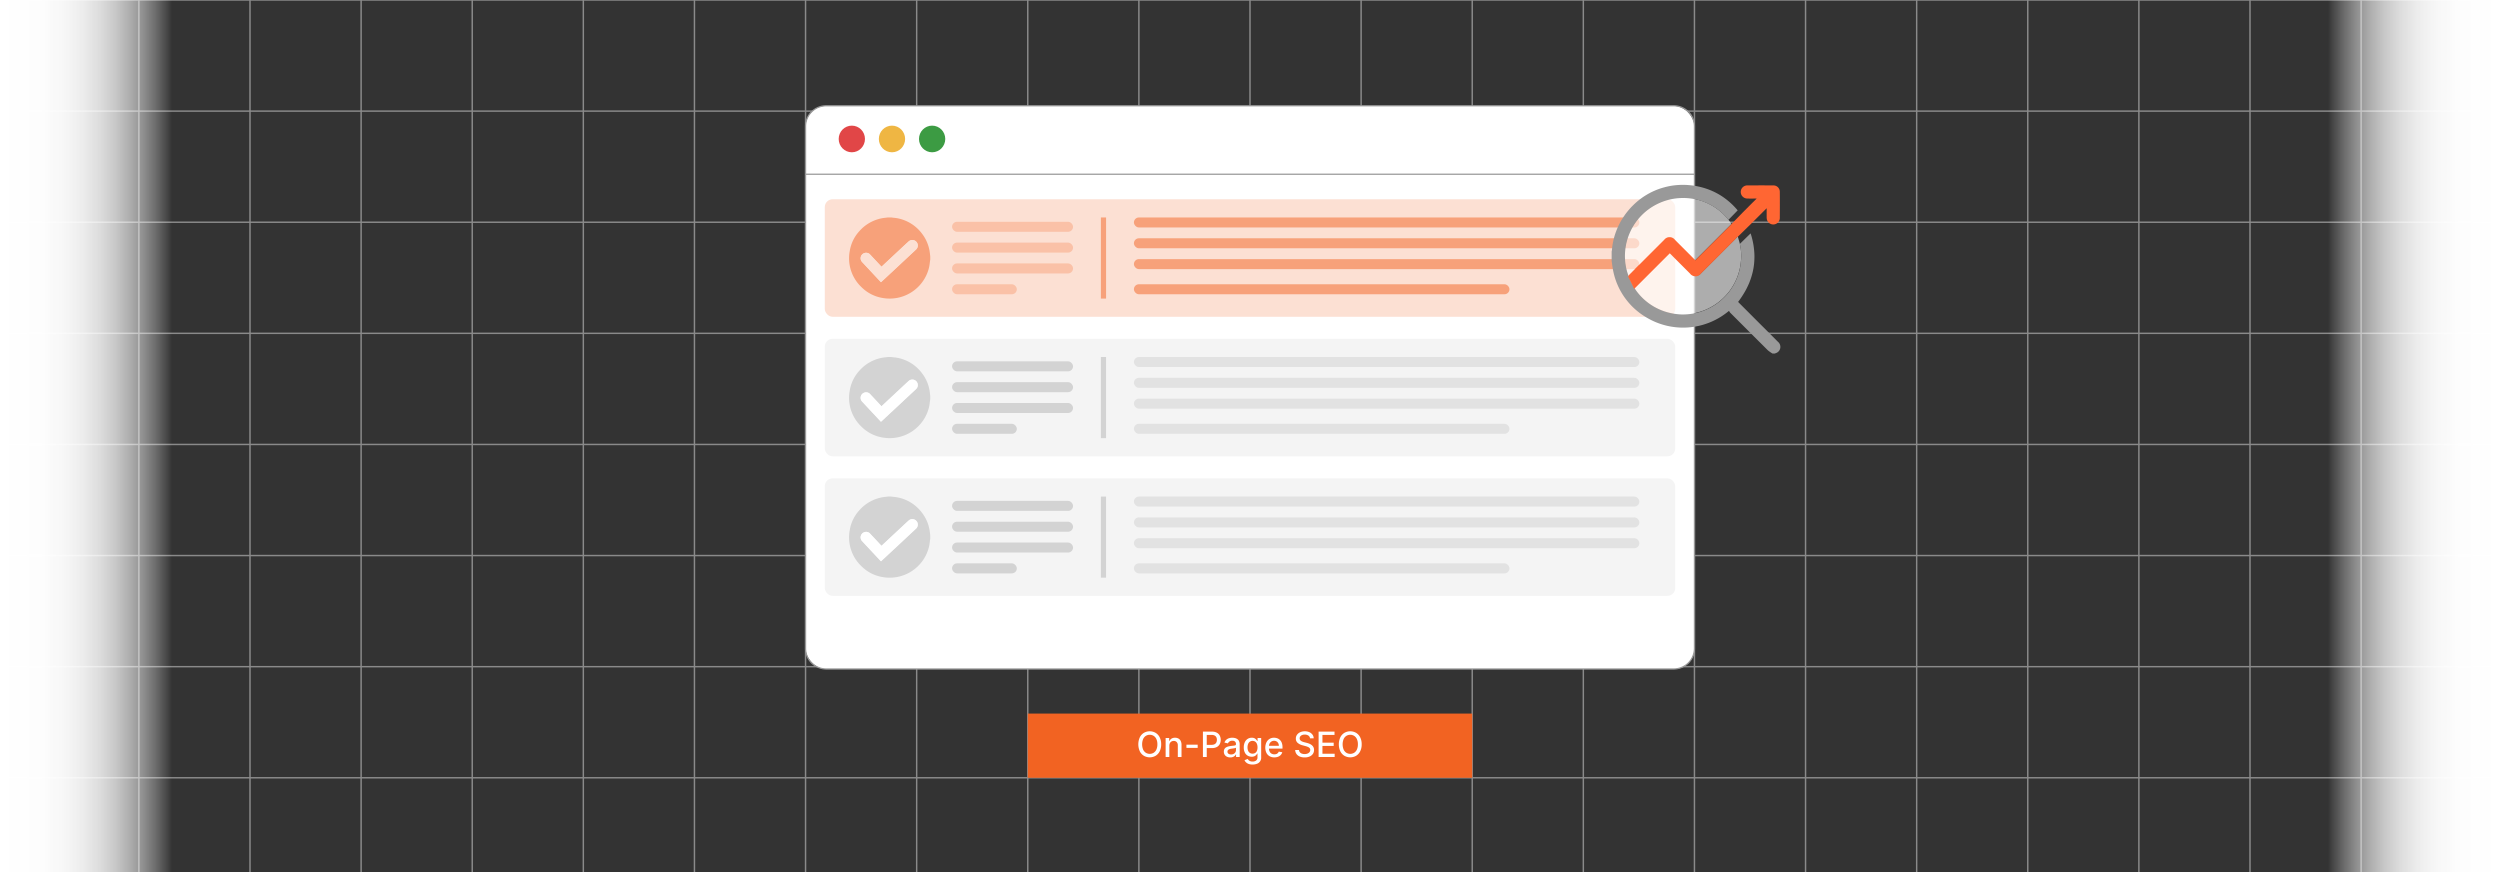 <svg id="Layer_1" data-name="Layer 1" xmlns="http://www.w3.org/2000/svg" xmlns:xlink="http://www.w3.org/1999/xlink" viewBox="0 0 860 300"><rect x="0" y="0" width="860" height="300" fill="#333333" stroke="none"/><defs><linearGradient id="linear-gradient" x1="3855.064" y1="3088" x2="3914.276" y2="3088" gradientTransform="translate(-3054.276 -2938)" gradientUnits="userSpaceOnUse"><stop offset="0" stop-color="#fff"/><stop offset="0.24" stop-color="#fff" stop-opacity="0.991"/><stop offset="0.377" stop-color="#fff" stop-opacity="0.958"/><stop offset="0.488" stop-color="#fff" stop-opacity="0.904"/><stop offset="0.585" stop-color="#fff" stop-opacity="0.826"/><stop offset="0.673" stop-color="#fff" stop-opacity="0.725"/><stop offset="0.754" stop-color="#fff" stop-opacity="0.601"/><stop offset="0.831" stop-color="#fff" stop-opacity="0.454"/><stop offset="0.903" stop-color="#fff" stop-opacity="0.283"/><stop offset="0.97" stop-color="#fff" stop-opacity="0.095"/><stop offset="1" stop-color="#fff" stop-opacity="0"/></linearGradient><linearGradient id="linear-gradient-2" x1="4755.165" y1="3044" x2="4814.377" y2="3044" gradientTransform="translate(-4755.165 -2894)" xlink:href="#linear-gradient"/></defs><g opacity="0.5"><line y1="0" x2="860" y2="0" fill="none" stroke="#e2e2e2" stroke-miterlimit="10" stroke-width="0.5"/><line y1="38.222" x2="860" y2="38.222" fill="none" stroke="#e2e2e2" stroke-miterlimit="10" stroke-width="0.5"/><line y1="76.445" x2="860" y2="76.445" fill="none" stroke="#e2e2e2" stroke-miterlimit="10" stroke-width="0.5"/><line y1="114.667" x2="860" y2="114.667" fill="none" stroke="#e2e2e2" stroke-miterlimit="10" stroke-width="0.5"/><line y1="152.889" x2="860" y2="152.889" fill="none" stroke="#e2e2e2" stroke-miterlimit="10" stroke-width="0.5"/><line y1="191.111" x2="860" y2="191.111" fill="none" stroke="#e2e2e2" stroke-miterlimit="10" stroke-width="0.5"/><line y1="229.334" x2="860" y2="229.334" fill="none" stroke="#e2e2e2" stroke-miterlimit="10" stroke-width="0.5"/><line y1="267.556" x2="860" y2="267.556" fill="none" stroke="#e2e2e2" stroke-miterlimit="10" stroke-width="0.5"/><line x1="9.556" y1="300" x2="9.556" y2="0" fill="none" stroke="#e2e2e2" stroke-miterlimit="10" stroke-width="0.5"/><line x1="47.778" y1="300" x2="47.778" y2="0" fill="none" stroke="#e2e2e2" stroke-miterlimit="10" stroke-width="0.5"/><line x1="86" y1="300" x2="86" y2="0" fill="none" stroke="#e2e2e2" stroke-miterlimit="10" stroke-width="0.5"/><line x1="124.222" y1="300" x2="124.222" y2="0" fill="none" stroke="#e2e2e2" stroke-miterlimit="10" stroke-width="0.5"/><line x1="162.445" y1="300" x2="162.445" y2="0" fill="none" stroke="#e2e2e2" stroke-miterlimit="10" stroke-width="0.5"/><line x1="200.667" y1="300" x2="200.667" y2="0" fill="none" stroke="#e2e2e2" stroke-miterlimit="10" stroke-width="0.5"/><line x1="238.889" y1="300" x2="238.889" y2="0" fill="none" stroke="#e2e2e2" stroke-miterlimit="10" stroke-width="0.5"/><line x1="277.111" y1="300" x2="277.111" y2="0" fill="none" stroke="#e2e2e2" stroke-miterlimit="10" stroke-width="0.5"/><line x1="315.333" y1="300" x2="315.333" y2="0" fill="none" stroke="#e2e2e2" stroke-miterlimit="10" stroke-width="0.5"/><line x1="353.556" y1="300" x2="353.556" y2="0" fill="none" stroke="#e2e2e2" stroke-miterlimit="10" stroke-width="0.5"/><line x1="391.778" y1="300" x2="391.778" y2="0" fill="none" stroke="#e2e2e2" stroke-miterlimit="10" stroke-width="0.5"/><line x1="430" y1="300" x2="430" y2="0" fill="none" stroke="#e2e2e2" stroke-miterlimit="10" stroke-width="0.5"/><line x1="468.222" y1="300" x2="468.222" y2="0" fill="none" stroke="#e2e2e2" stroke-miterlimit="10" stroke-width="0.5"/><line x1="506.445" y1="300" x2="506.445" y2="0" fill="none" stroke="#e2e2e2" stroke-miterlimit="10" stroke-width="0.5"/><line x1="544.667" y1="300" x2="544.667" y2="0" fill="none" stroke="#e2e2e2" stroke-miterlimit="10" stroke-width="0.5"/><line x1="582.889" y1="300" x2="582.889" y2="0" fill="none" stroke="#e2e2e2" stroke-miterlimit="10" stroke-width="0.5"/><line x1="621.111" y1="300" x2="621.111" y2="0" fill="none" stroke="#e2e2e2" stroke-miterlimit="10" stroke-width="0.5"/><line x1="659.333" y1="300" x2="659.333" y2="0" fill="none" stroke="#e2e2e2" stroke-miterlimit="10" stroke-width="0.5"/><line x1="697.556" y1="300" x2="697.556" y2="0" fill="none" stroke="#e2e2e2" stroke-miterlimit="10" stroke-width="0.5"/><line x1="735.778" y1="300" x2="735.778" y2="0" fill="none" stroke="#e2e2e2" stroke-miterlimit="10" stroke-width="0.5"/><line x1="774" y1="300" x2="774" y2="0" fill="none" stroke="#e2e2e2" stroke-miterlimit="10" stroke-width="0.5"/><line x1="812.222" y1="300" x2="812.222" y2="0" fill="none" stroke="#e2e2e2" stroke-miterlimit="10" stroke-width="0.5"/><line x1="850.444" y1="300" x2="850.444" y2="0" fill="none" stroke="#e2e2e2" stroke-miterlimit="10" stroke-width="0.5"/></g><rect x="800.788" width="59.212" height="300" transform="translate(1660.788 300) rotate(180)" fill="url(#linear-gradient)"/><rect width="59.212" height="300" fill="url(#linear-gradient-2)"/><rect x="353.556" y="245.472" width="152.889" height="22.084" fill="#f26322"/><path d="M399.444,256.045a5.234,5.234,0,0,1-.511,2.401,3.741,3.741,0,0,1-1.4,1.542,4.054,4.054,0,0,1-4.04,0,3.737,3.737,0,0,1-1.4-1.544,5.89,5.89,0,0,1,0-4.801,3.74,3.74,0,0,1,1.4-1.542,4.053,4.053,0,0,1,4.04,0,3.74,3.74,0,0,1,1.4,1.542A5.237,5.237,0,0,1,399.444,256.045Zm-1.304,0a4.207,4.207,0,0,0-.343-1.796,2.552,2.552,0,0,0-.938-1.108,2.587,2.587,0,0,0-2.691,0,2.561,2.561,0,0,0-.936,1.108,4.877,4.877,0,0,0,0,3.592,2.561,2.561,0,0,0,.936,1.108,2.589,2.589,0,0,0,2.691,0,2.552,2.552,0,0,0,.938-1.108A4.207,4.207,0,0,0,398.14,256.045Z" fill="#fff"/><path d="M402.252,256.523v3.886H400.978v-6.545h1.223v1.065h.081a1.864,1.864,0,0,1,.71-.835,2.195,2.195,0,0,1,1.221-.316,2.375,2.375,0,0,1,1.172.279,1.893,1.893,0,0,1,.78.829,3.005,3.005,0,0,1,.277,1.359v4.164H405.167v-4.01a1.584,1.584,0,0,0-.371-1.115,1.317,1.317,0,0,0-1.019-.402,1.587,1.587,0,0,0-.786.191,1.367,1.367,0,0,0-.541.561A1.857,1.857,0,0,0,402.252,256.523Z" fill="#fff"/><path d="M412.002,256.169v1.104h-3.869v-1.104Z" fill="#fff"/><path d="M413.805,260.409v-8.727h3.111a3.454,3.454,0,0,1,1.688.371,2.41,2.41,0,0,1,1.001,1.012,3.296,3.296,0,0,1-.002,2.889,2.438,2.438,0,0,1-1.006,1.014,3.437,3.437,0,0,1-1.685.372H414.772v-1.116h2.019a2.135,2.135,0,0,0,1.044-.224,1.382,1.382,0,0,0,.588-.612,2,2,0,0,0,.188-.882,1.975,1.975,0,0,0-.188-.878,1.347,1.347,0,0,0-.59-.601,2.233,2.233,0,0,0-1.059-.217h-1.654v7.598Z" fill="#fff"/><path d="M423.218,260.554a2.653,2.653,0,0,1-1.125-.232,1.866,1.866,0,0,1-.794-.675,1.931,1.931,0,0,1-.292-1.087,1.759,1.759,0,0,1,.213-.912,1.573,1.573,0,0,1,.575-.567,3.02,3.02,0,0,1,.81-.316,8.002,8.002,0,0,1,.912-.162q.588-.068.955-.113a1.381,1.381,0,0,0,.533-.147.36.36,0,0,0,.166-.333v-.03a1.155,1.155,0,0,0-.313-.865,1.279,1.279,0,0,0-.931-.307,1.622,1.622,0,0,0-1.012.284,1.538,1.538,0,0,0-.509.628l-1.197-.273a2.307,2.307,0,0,1,.625-.965,2.543,2.543,0,0,1,.948-.537,3.751,3.751,0,0,1,1.129-.169,4.109,4.109,0,0,1,.833.092,2.485,2.485,0,0,1,.827.335,1.85,1.85,0,0,1,.633.692,2.407,2.407,0,0,1,.247,1.165v4.347h-1.245v-.895h-.051a1.796,1.796,0,0,1-.371.486,1.964,1.964,0,0,1-.635.397A2.467,2.467,0,0,1,423.218,260.554Zm.277-1.023a1.844,1.844,0,0,0,.905-.208,1.472,1.472,0,0,0,.575-.548,1.412,1.412,0,0,0,.198-.727v-.844a.649.649,0,0,1-.262.126,3.619,3.619,0,0,1-.441.098c-.165.027-.325.051-.481.073s-.287.039-.392.053a3.096,3.096,0,0,0-.675.158,1.154,1.154,0,0,0-.486.317.799.799,0,0,0-.181.547.81.81,0,0,0,.35.714A1.534,1.534,0,0,0,423.495,259.531Z" fill="#fff"/><path d="M430.889,263a3.909,3.909,0,0,1-1.34-.205,2.6,2.6,0,0,1-.914-.541,2.268,2.268,0,0,1-.528-.737l1.095-.452a2.63,2.63,0,0,0,.309.399,1.579,1.579,0,0,0,.528.36,2.132,2.132,0,0,0,.863.149,1.951,1.951,0,0,0,1.197-.351,1.302,1.302,0,0,0,.474-1.119v-1.287h-.081a3.027,3.027,0,0,1-.33.465,1.826,1.826,0,0,1-.591.443,2.187,2.187,0,0,1-.976.188,2.701,2.701,0,0,1-1.395-.364,2.532,2.532,0,0,1-.98-1.078,3.871,3.871,0,0,1-.36-1.758,4.123,4.123,0,0,1,.356-1.79,2.7,2.7,0,0,1,.978-1.145,2.557,2.557,0,0,1,1.411-.399,2.072,2.072,0,0,1,.985.203,1.843,1.843,0,0,1,.586.471,3.776,3.776,0,0,1,.325.473h.094v-1.061h1.249v6.69a2.174,2.174,0,0,1-1.451,2.186A4.105,4.105,0,0,1,430.889,263Zm-.013-3.746a1.622,1.622,0,0,0,.931-.258,1.59,1.59,0,0,0,.58-.742,3.062,3.062,0,0,0,.198-1.161,3.184,3.184,0,0,0-.196-1.163,1.744,1.744,0,0,0-.575-.787,1.696,1.696,0,0,0-1.897.013,1.796,1.796,0,0,0-.578.803,3.149,3.149,0,0,0-.194,1.133,2.998,2.998,0,0,0,.196,1.129,1.66,1.66,0,0,0,.582.758A1.604,1.604,0,0,0,430.875,259.254Z" fill="#fff"/><path d="M438.372,260.541a3.189,3.189,0,0,1-1.664-.415,2.77,2.77,0,0,1-1.074-1.172,4.362,4.362,0,0,1,0-3.548,2.821,2.821,0,0,1,2.648-1.628,3.212,3.212,0,0,1,1.074.184,2.606,2.606,0,0,1,.933.575,2.708,2.708,0,0,1,.652,1.016,4.255,4.255,0,0,1,.238,1.515v.452h-5.203v-.955h3.955a1.889,1.889,0,0,0-.205-.892,1.546,1.546,0,0,0-.573-.616,1.613,1.613,0,0,0-.862-.226,1.662,1.662,0,0,0-.935.262,1.773,1.773,0,0,0-.614.682,1.975,1.975,0,0,0-.215.91v.746a2.449,2.449,0,0,0,.232,1.116,1.633,1.633,0,0,0,.649.701,1.92,1.92,0,0,0,.977.241,1.984,1.984,0,0,0,.66-.104,1.395,1.395,0,0,0,.516-.313,1.366,1.366,0,0,0,.332-.516l1.206.217a2.175,2.175,0,0,1-.517.931,2.499,2.499,0,0,1-.934.618A3.471,3.471,0,0,1,438.372,260.541Z" fill="#fff"/><path d="M450.64,253.975a1.249,1.249,0,0,0-.562-.94,2.173,2.173,0,0,0-1.244-.335,2.338,2.338,0,0,0-.929.169,1.435,1.435,0,0,0-.607.46,1.087,1.087,0,0,0-.215.663.964.964,0,0,0,.146.537,1.257,1.257,0,0,0,.388.378,2.733,2.733,0,0,0,.518.251q.277.1.533.164l.853.221a6.506,6.506,0,0,1,.857.277,3.444,3.444,0,0,1,.814.46,2.237,2.237,0,0,1,.607.708,2.07,2.07,0,0,1,.232,1.01,2.324,2.324,0,0,1-.382,1.317,2.57,2.57,0,0,1-1.104.908,4.152,4.152,0,0,1-1.745.333,4.243,4.243,0,0,1-1.696-.311,2.61,2.61,0,0,1-1.12-.884,2.54,2.54,0,0,1-.447-1.362h1.32a1.337,1.337,0,0,0,.31.787,1.61,1.61,0,0,0,.694.464,2.755,2.755,0,0,0,.931.151,2.63,2.63,0,0,0,.995-.177,1.639,1.639,0,0,0,.688-.494,1.16,1.16,0,0,0,.252-.744.92.92,0,0,0-.22-.635,1.659,1.659,0,0,0-.593-.409,5.883,5.883,0,0,0-.842-.286l-1.031-.281a3.991,3.991,0,0,1-1.659-.839,1.881,1.881,0,0,1-.611-1.466,2.175,2.175,0,0,1,.409-1.317,2.697,2.697,0,0,1,1.107-.875,3.812,3.812,0,0,1,1.577-.314,3.73,3.73,0,0,1,1.565.311,2.651,2.651,0,0,1,1.072.855,2.178,2.178,0,0,1,.409,1.247Z" fill="#fff"/><path d="M453.602,260.409v-8.727h5.471v1.133H454.918v2.659h3.869v1.129H454.918v2.672h4.206v1.133Z" fill="#fff"/><path d="M468.418,256.045a5.232,5.232,0,0,1-.512,2.401,3.743,3.743,0,0,1-1.399,1.542,4.055,4.055,0,0,1-4.04,0,3.74,3.74,0,0,1-1.399-1.544,5.886,5.886,0,0,1,0-4.801,3.742,3.742,0,0,1,1.399-1.542,4.054,4.054,0,0,1,4.04,0,3.742,3.742,0,0,1,1.399,1.542A5.235,5.235,0,0,1,468.418,256.045Zm-1.304,0a4.199,4.199,0,0,0-.344-1.796,2.552,2.552,0,0,0-.938-1.108,2.586,2.586,0,0,0-2.69,0,2.555,2.555,0,0,0-.936,1.108,4.878,4.878,0,0,0,0,3.592,2.555,2.555,0,0,0,.936,1.108,2.588,2.588,0,0,0,2.69,0,2.552,2.552,0,0,0,.938-1.108A4.2,4.2,0,0,0,467.114,256.045Z" fill="#fff"/><rect x="277.111" y="36.432" width="305.778" height="193.733" rx="7.098" fill="#fff"/><path d="M284.209,36.388H575.791a7.098,7.098,0,0,1,7.098,7.098V223.022a7.098,7.098,0,0,1-7.098,7.098H284.209a7.098,7.098,0,0,1-7.098-7.098V43.486A7.098,7.098,0,0,1,284.209,36.388Z" fill="none" stroke="#999" stroke-miterlimit="10" stroke-width="0.433"/><line x1="277.111" y1="59.936" x2="582.889" y2="59.936" fill="none" stroke="#999" stroke-miterlimit="10" stroke-width="0.433"/><ellipse cx="293.03" cy="47.802" rx="4.52" ry="4.583" fill="#e14647"/><ellipse cx="306.841" cy="47.802" rx="4.52" ry="4.583" fill="#efb643"/><ellipse cx="320.652" cy="47.802" rx="4.52" ry="4.583" fill="#3c9b43"/><rect x="283.726" y="68.546" width="292.548" height="40.425" rx="2.693" fill="#fce0d3"/><path d="M305.443,74.805h1.2c.124.021.247.047.371.062.522.064,1.05.091,1.565.191a13.769,13.769,0,0,1,8.545,5.261,13.506,13.506,0,0,1,2.769,6.908c.036.333.076.665.114.997v1.091c-.02.106-.043.212-.058.319-.111.771-.165,1.554-.341,2.31a13.919,13.919,0,0,1-16.066,10.543,13.318,13.318,0,0,1-7.254-3.772,13.651,13.651,0,0,1-3.956-12.458,13.163,13.163,0,0,1,3.324-6.779,13.705,13.705,0,0,1,8.819-4.556C304.798,74.883,305.12,74.844,305.443,74.805Zm-2.395,22.266c.082-.069.145-.118.204-.172q3.213-2.99,6.424-5.982,2.692-2.51,5.38-5.024a1.885,1.885,0,1,0-2.506-2.815c-1.099,1.006-2.188,2.024-3.278,3.04q-2.901,2.706-5.798,5.416c-.077.071-.157.139-.245.216-.13-.139-.24-.259-.351-.378q-1.759-1.883-3.519-3.764a1.831,1.831,0,0,0-1.954-.568,1.879,1.879,0,0,0-.803,3.131q2.544,2.735,5.099,5.459C302.147,96.108,302.593,96.584,303.048,97.071Z" fill="#f7a17a"/><path d="M303.048,97.071c-.455-.487-.901-.964-1.346-1.441q-2.55-2.729-5.099-5.459a1.879,1.879,0,0,1,.803-3.131,1.831,1.831,0,0,1,1.954.568q1.764,1.878,3.519,3.764c.111.119.222.238.351.378.088-.077.169-.144.245-.216q2.899-2.708,5.798-5.416c1.09-1.017,2.179-2.034,3.278-3.04a1.885,1.885,0,1,1,2.506,2.815q-2.696,2.506-5.38,5.024-3.21,2.993-6.424,5.982C303.193,96.953,303.13,97.002,303.048,97.071Z" fill="#fce0d3"/><rect x="327.511" y="76.291" width="41.617" height="3.447" rx="1.723" fill="#fac1a7"/><rect x="327.511" y="83.454" width="41.617" height="3.447" rx="1.723" fill="#fac1a7"/><rect x="327.511" y="90.617" width="41.617" height="3.447" rx="1.723" fill="#fac1a7"/><rect x="390.064" y="74.805" width="173.872" height="3.447" rx="1.723" fill="#f7a17a"/><rect x="390.064" y="81.968" width="173.872" height="3.447" rx="1.723" fill="#f7a17a"/><rect x="390.064" y="89.131" width="173.872" height="3.447" rx="1.723" fill="#f7a17a"/><rect x="327.511" y="97.78" width="22.277" height="3.447" rx="1.723" fill="#fac1a7"/><rect x="390.064" y="97.78" width="129.191" height="3.447" rx="1.723" fill="#f7a17a"/><rect x="378.702" y="74.805" width="1.787" height="27.907" fill="#f7a17a"/><rect x="283.726" y="116.552" width="292.548" height="40.425" rx="2.693" fill="#f4f4f4"/><path d="M305.443,122.811h1.2c.124.021.247.047.371.062.522.064,1.05.091,1.565.191a13.769,13.769,0,0,1,8.545,5.261,13.505,13.505,0,0,1,2.769,6.908c.036.333.076.665.114.997v1.091c-.02.106-.043.212-.058.319-.111.771-.165,1.554-.341,2.31a13.919,13.919,0,0,1-16.066,10.543,13.319,13.319,0,0,1-7.254-3.772,13.651,13.651,0,0,1-3.956-12.458,13.163,13.163,0,0,1,3.324-6.779,13.705,13.705,0,0,1,8.819-4.556C304.798,122.889,305.12,122.85,305.443,122.811Zm-2.395,22.266c.082-.069.145-.118.204-.172q3.213-2.991,6.424-5.982,2.692-2.51,5.38-5.024a1.885,1.885,0,1,0-2.506-2.815c-1.099,1.006-2.188,2.024-3.278,3.04q-2.901,2.706-5.798,5.416c-.077.071-.157.139-.245.216-.13-.139-.24-.259-.351-.378q-1.759-1.883-3.519-3.764a1.831,1.831,0,0,0-1.954-.568,1.878,1.878,0,0,0-.803,3.131q2.544,2.735,5.099,5.459C302.147,144.114,302.593,144.591,303.048,145.077Z" fill="#d3d3d3"/><path d="M303.048,145.077c-.455-.487-.901-.964-1.346-1.441q-2.55-2.729-5.099-5.459a1.878,1.878,0,0,1,.803-3.131,1.831,1.831,0,0,1,1.954.568q1.764,1.878,3.519,3.764c.111.119.222.239.351.378.088-.077.169-.144.245-.216q2.899-2.708,5.798-5.416c1.09-1.016,2.179-2.034,3.278-3.04a1.885,1.885,0,1,1,2.506,2.815q-2.696,2.506-5.38,5.024-3.21,2.994-6.424,5.982C303.193,144.96,303.13,145.008,303.048,145.077Z" fill="#fff"/><rect x="327.511" y="124.297" width="41.617" height="3.447" rx="1.723" fill="#d3d3d3"/><rect x="327.511" y="131.46" width="41.617" height="3.447" rx="1.723" fill="#d3d3d3"/><rect x="327.511" y="138.623" width="41.617" height="3.447" rx="1.723" fill="#d3d3d3"/><rect x="390.064" y="122.811" width="173.872" height="3.447" rx="1.723" fill="#e2e2e2"/><rect x="390.064" y="129.974" width="173.872" height="3.447" rx="1.723" fill="#e2e2e2"/><rect x="390.064" y="137.137" width="173.872" height="3.447" rx="1.723" fill="#e2e2e2"/><rect x="327.511" y="145.786" width="22.277" height="3.447" rx="1.723" fill="#d3d3d3"/><rect x="390.064" y="145.786" width="129.191" height="3.447" rx="1.723" fill="#e2e2e2"/><rect x="378.702" y="122.811" width="1.787" height="27.907" fill="#d3d3d3"/><rect x="283.726" y="164.558" width="292.548" height="40.425" rx="2.693" fill="#f4f4f4"/><path d="M305.443,170.817h1.2c.124.021.247.047.371.062.522.064,1.05.091,1.565.191a13.77,13.77,0,0,1,8.545,5.261,13.506,13.506,0,0,1,2.769,6.908c.036.333.076.664.114.997v1.091c-.02.106-.043.212-.058.319-.111.771-.165,1.554-.341,2.31a13.919,13.919,0,0,1-16.066,10.543,13.318,13.318,0,0,1-7.254-3.772,13.651,13.651,0,0,1-3.956-12.458,13.163,13.163,0,0,1,3.324-6.779,13.705,13.705,0,0,1,8.819-4.556C304.798,170.896,305.12,170.856,305.443,170.817Zm-2.395,22.266c.082-.069.145-.118.204-.172q3.213-2.99,6.424-5.982,2.692-2.51,5.38-5.024a1.885,1.885,0,1,0-2.506-2.815c-1.099,1.006-2.188,2.024-3.278,3.04q-2.901,2.706-5.798,5.416c-.077.072-.157.139-.245.216-.13-.139-.24-.259-.351-.378q-1.759-1.883-3.519-3.764a1.831,1.831,0,0,0-1.954-.568,1.879,1.879,0,0,0-.803,3.131q2.544,2.735,5.099,5.459Z" fill="#d3d3d3"/><path d="M303.048,193.084l-1.346-1.441q-2.55-2.729-5.099-5.459a1.879,1.879,0,0,1,.803-3.131,1.831,1.831,0,0,1,1.954.568q1.764,1.878,3.519,3.764c.111.119.222.239.351.378.088-.077.169-.144.245-.216q2.899-2.708,5.798-5.416c1.09-1.016,2.179-2.034,3.278-3.04a1.885,1.885,0,1,1,2.506,2.815q-2.696,2.506-5.38,5.024-3.21,2.994-6.424,5.982C303.193,192.966,303.13,193.015,303.048,193.084Z" fill="#fff"/><rect x="327.511" y="172.303" width="41.617" height="3.447" rx="1.723" fill="#d3d3d3"/><rect x="327.511" y="179.466" width="41.617" height="3.447" rx="1.723" fill="#d3d3d3"/><rect x="327.511" y="186.629" width="41.617" height="3.447" rx="1.723" fill="#d3d3d3"/><rect x="390.064" y="170.817" width="173.872" height="3.447" rx="1.723" fill="#e2e2e2"/><rect x="390.064" y="177.98" width="173.872" height="3.447" rx="1.723" fill="#e2e2e2"/><rect x="390.064" y="185.143" width="173.872" height="3.447" rx="1.723" fill="#e2e2e2"/><rect x="327.511" y="193.792" width="22.277" height="3.447" rx="1.723" fill="#d3d3d3"/><rect x="390.064" y="193.792" width="129.191" height="3.447" rx="1.723" fill="#e2e2e2"/><rect x="378.702" y="170.817" width="1.787" height="27.907" fill="#d3d3d3"/><path d="M560.195,94.816a.479.479,0,0,1-.12.16,20.045,20.045,0,0,1,17.13-26.86h.05a1.771,1.771,0,0,1,.23-.01c.2-.02.41-.02.61-.03.15-.01.3-.02.45-.02.12-.01.24-.02.36-.02.11,0,.22,0,.33.01a1.821,1.821,0,0,1,.33.01l.63.03a16.845,16.845,0,0,1,2.47.31c.2.04.41.08.61.13a11.703,11.703,0,0,1,1.2.3c.2.06.39.12.59.18a.06.06,0,0,1,.04.01c.17.05.33.11.49.17a.076.076,0,0,1,.05.02c.2.07.39.14.58.22.38.15.76.31,1.13.48h.01c.37.18.73.36,1.09.55a18.739,18.739,0,0,1,2.44,1.56c.26.19.51.39.76.6.25.2.49.41.73.63a.223.223,0,0,0,.05.04c.22.2.43.41.64.62.22.22.44.45.65.68a17.634,17.634,0,0,1,1.17,1.42c.12.17.24.33.36.5s.24.34.35.52v.02l-.18.18.01.01-12.31,12.31a8.796,8.796,0,0,0-.6-.74q-3.18-3.195-6.37-6.37a2.306,2.306,0,0,0-3.65-.01q-6.015,6.03-12.03,12.04a1.954,1.954,0,0,1-.27.37C560.205,94.826,560.195,94.826,560.195,94.816Z" fill="#fff" opacity="0.6"/><path d="M598.925,89.106c-.02.35-.04.69-.08,1.02-.04.34-.08.67-.13,1a16.629,16.629,0,0,1-.4,1.96c-.08.32-.18.64-.27.96-.19.61-.41,1.21-.65,1.79-.27.62-.55,1.21-.87,1.79q-.225.435-.48.84a18.165,18.165,0,0,1-2.9,3.71,1.446,1.446,0,0,1-.22.21c-.14.15-.29.28-.43.42-.27.25-.55.5-.84.73-.19.16-.38.31-.58.46a.703.703,0,0,1-.14.1,3.159,3.159,0,0,1-.29.22c-.37.27-.75.53-1.15.77-.18.11-.36.22-.55.33q-.6.36-1.23.66c-.2.1-.4.19-.6.29-.43.19-.87.37-1.32.53-.31.12-.62.22-.93.32s-.63.19-.95.27-.65.16-.97.22q-.495.105-.99.18a20.35,20.35,0,0,1-3.05.23c-.44,0-.88-.01-1.31-.05-.28-.02-.56-.05-.83-.08-.19-.02-.38-.05-.57-.07-.06-.01-.11-.02-.17-.03-.23-.03-.45-.06-.68-.1a.037.037,0,0,0-.03-.01.09.09,0,0,0-.05-.01,20.087,20.087,0,0,1-13.02-8.54l.08-.08c0-.01-.01-.01-.01-.02q6.12-6.105,12.24-12.24c1.43,1.43,2.88,2.89,4.33,4.34l2.65,2.65a2.339,2.339,0,0,0,3.74.01c3.93-3.93,7.83-7.84,11.77-11.76a.435.435,0,0,0,.06-.07.441.441,0,0,0,.06-.07c.04-.05.08-.09.12-.14.07-.11.15-.22.24-.34a.037.037,0,0,1,.01.03c.05-.07.1-.14.16-.22a.362.362,0,0,0,.04.11c0,.01.01.01.01.02l.04-.04c-.05-.12-.09-.24-.13-.36a2.125,2.125,0,0,1,.14.35,4.399,4.399,0,0,1,.15.48c.05.16.1.32.14.48.01.05.03.1.04.15a1.712,1.712,0,0,1,.07.21c.04.12.07.24.1.36a5.443,5.443,0,0,1,.15.58,2.349,2.349,0,0,1,.09.38A18.037,18.037,0,0,1,598.925,89.106Z" fill="#fff" opacity="0.6"/><path d="M611.629,117.594c-2.5-2.52-5.02-5.02-7.53-7.53-1.93-1.94-3.87-3.87-5.8-5.81-.14-.13-.26-.27-.39-.4.52-.68,1-1.37,1.44-2.06q.54-.825,1.02-1.68c.18-.32.35-.64.51-.95.16-.32.31-.64.46-.96.14-.3.27-.6.4-.9.11-.28.21-.55.31-.83.14-.36.26-.73.38-1.1.08-.26.15-.51.23-.77a22.113,22.113,0,0,0,.85-5.47c.01-.31.02-.62.02-.93v-.13a26.095,26.095,0,0,0-1.32-7.79c-1.56,1.52-3.49,3.41-3.5,3.42l-.2.2a1.064,1.064,0,0,1,.04.19,18.037,18.037,0,0,1,.39,5.07c-.02.35-.05.69-.08,1.02-.04.34-.08.67-.13,1a16.611,16.611,0,0,1-.4,1.96c-.08.32-.18.64-.27.96-.19.61-.41,1.21-.65,1.79-.27.62-.55,1.21-.87,1.79a6.994,6.994,0,0,1-.48.84,18.167,18.167,0,0,1-2.9,3.71,1.457,1.457,0,0,1-.22.21c-.14.15-.29.28-.43.42-.27.25-.55.5-.84.73-.19.16-.38.31-.58.46a.706.706,0,0,1-.14.1,3.173,3.173,0,0,1-.29.22c-.37.27-.75.53-1.15.77-.18.11-.36.22-.55.33q-.6.36-1.23.66c-.2.1-.4.19-.6.29-.43.19-.87.37-1.32.53-.31.12-.62.22-.93.32a8.414,8.414,0,0,1-.95.27c-.32.08-.65.16-.97.22a8.605,8.605,0,0,1-.99.18,20.378,20.378,0,0,1-3.05.23c-.44,0-.88-.01-1.31-.05-.28-.02-.56-.05-.83-.08-.25-.03-.49-.06-.74-.1-.23-.03-.45-.06-.68-.1a.037.037,0,0,0-.03-.01c-.02,0-.03-.01-.05-.01a19.817,19.817,0,0,1-11.61-6.79,17.414,17.414,0,0,1-1.34-1.85,28.738,28.738,0,0,1-1.38-2.57c-.27-.6-.52-1.17-.73-1.72a17.191,17.191,0,0,1-.63-1.96,19.927,19.927,0,0,1,10.44-22.71,20.35,20.35,0,0,1,2.48-1.04c.01,0,.02-.01.03-.01.36-.13.73-.24,1.1-.34.46-.13.93-.25,1.41-.34.25-.05.49-.09.73-.13.21-.03.41-.07.62-.09.27-.04.55-.07.82-.09.09-.01.18-.01.28-.02.2-.02.41-.02.61-.03.15-.01.3-.02.45-.02.23-.01.46-.01.69-.01a1.821,1.821,0,0,1,.33.01l.63.03a20.308,20.308,0,0,1,2.47.31c.2.04.41.08.61.13a11.69,11.69,0,0,1,1.2.3c.2.06.39.12.59.18a.06.06,0,0,1,.04.01,4.066,4.066,0,0,1,.49.17.076.076,0,0,1,.05.02c.2.07.39.14.58.22.38.15.76.31,1.13.48h.01c.37.18.73.36,1.09.55a18.739,18.739,0,0,1,2.44,1.56c.26.19.51.38.76.6a8.422,8.422,0,0,1,.73.63.218.218,0,0,0,.05.04c.22.19.43.4.64.62.22.21.44.44.65.68a12.934,12.934,0,0,1,.83,1l3.19-3.28a24.979,24.979,0,0,0-5.16-4.68,20.553,20.553,0,0,0-2.01-1.21c-.3-.16-.61-.32-.92-.47s-.62-.29-.94-.43c-.24-.1-.48-.2-.72-.29a25.41,25.41,0,0,0-11.98-1.53.088.088,0,0,0-.07.01c-.25.03-.5.06-.75.1-.34.05-.67.11-1,.18-.09.02-.18.03-.26.05-.32.07-.65.14-.96.22-.05.01-.09.02-.14.03a1.389,1.389,0,0,0-.19.06c-.43.11-.84.23-1.26.36-.6.19-1.19.41-1.77.64-.15.07-.29.13-.43.19-.28.12-.56.24-.83.38h-.01c-.35.17-.69.34-1.03.53-.01,0-.02.01-.03.01-.34.19-.68.38-1.01.59-.34.2-.67.41-1,.63-.28.19-.55.38-.82.59-.16.11-.32.23-.47.35a24.361,24.361,0,0,0-2.16,1.89q-.51.495-.99,1.02c-.33.37-.65.74-.96,1.12-.22.27-.43.54-.64.82-.19.25-.37.51-.55.78a24.354,24.354,0,0,0-2.92,5.73,23.294,23.294,0,0,0-1.28,6.07,2.225,2.225,0,0,1-.09.37v3.29c.14.97.24,1.94.43,2.9a23.979,23.979,0,0,0,11.71,16.64,24.447,24.447,0,0,0,27.61-1.88c.15-.12.3-.23.63-.5a3.402,3.402,0,0,0,.35.59q6.48,6.495,12.98,12.97a11.424,11.424,0,0,0,1.6,1.12h.9a.741.741,0,0,1,.15-.09A2.254,2.254,0,0,0,611.629,117.594Z" fill="#999"/><path d="M598.954,88.131a19.793,19.793,0,0,1-.1,2.05c-.04.34-.08.67-.13,1-.1.67-.24,1.32-.4,1.96-.08.32-.18.64-.27.96-.19.61-.41,1.21-.65,1.79-.27.62-.55,1.21-.87,1.79q-.225.435-.48.84a20.47,20.47,0,0,1-2.9,3.71,1.442,1.442,0,0,1-.22.21c-.14.15-.29.28-.43.42-.27.25-.55.5-.84.73-.19.16-.38.31-.58.46a.711.711,0,0,1-.14.1,3.19,3.19,0,0,1-.29.22c-.37.27-.75.53-1.15.77-.18.11-.36.22-.55.33q-.6.36-1.23.66c-.2.1-.4.19-.6.29-.43.19-.87.37-1.32.53-.31.12-.62.22-.93.32s-.63.19-.95.27-.65.16-.97.22q-.495.105-.99.18a20.364,20.364,0,0,1-3.05.23c-.44,0-.88-.01-1.31-.05-.48-.03-.94-.09-1.4-.15-.059-.008-.114-.019-.172-.027-.227-.033-.452-.067-.676-.107a.133.133,0,0,0-.032-.005c-.018-.003-.035-.009-.052-.013a20.02,20.02,0,0,1,1.944-39.642c.016-.001.032-.004.049-.006.274-.02.558-.028.84-.039.271-.011.536-.041.81-.041.22,0,.44,0,.66.02l.63.03a16.831,16.831,0,0,1,2.47.31c.2.04.41.08.61.13a11.664,11.664,0,0,1,1.2.3c.2.06.39.12.59.18a.06.06,0,0,1,.04.01c.17.05.33.11.49.17a.076.076,0,0,1,.05.02c.2.07.39.14.58.22a17.382,17.382,0,0,1,2.23,1.03,18.708,18.708,0,0,1,2.44,1.56c.26.19.51.39.76.6.25.2.49.41.73.63a.22.22,0,0,0,.05.04c.22.2.43.41.64.62.22.22.44.45.65.68a17.618,17.618,0,0,1,1.17,1.42c.12.17.24.33.36.5s.23.35.34.52c0,.01,0,.02.01.02l-12.31,12.31a8.57,8.57,0,0,0-.61-.74c-2.11-2.13-4.24-4.25-6.36-6.37a2.31,2.31,0,0,0-3.66,0q-6.045,6.045-12.09,12.1c-.14.14-.22.35-.37.49l2.11,4.29q6.12-6.105,12.24-12.24c1.43,1.43,2.88,2.89,4.33,4.34l2.65,2.65a2.339,2.339,0,0,0,3.74.01q5.97-5.97,11.93-11.94a7.763,7.763,0,0,0,.49-.63.354.354,0,0,0,.04.11,14.521,14.521,0,0,1,.71,2.23,2.329,2.329,0,0,1,.09.38A19.915,19.915,0,0,1,598.954,88.131Z" fill="none"/><path d="M601.604,78.531a.031.031,0,0,1-.01-.02c-.08-.19-.16-.37-.25-.55a22.756,22.756,0,0,0-2.47-4.25.01.01,0,0,0-.01-.01c0-.01-.01-.01-.02-.02a24.268,24.268,0,0,0-6.25-6,17.851,17.851,0,0,0-2.01-1.21c-.3-.16-.61-.32-.92-.47s-.62-.29-.94-.43c-.24-.1-.48-.2-.72-.29-.47-.182-.949-.348-1.434-.502a24.047,24.047,0,0,0-7.576-1.228,22.351,22.351,0,0,0-2.97.2.088.088,0,0,0-.07.01c-.25.03-.5.06-.75.1-.34.05-.67.11-1,.18-.09.02-.18.03-.26.05-.32.07-.65.14-.96.22-.05.01-.09.02-.14.03a1.376,1.376,0,0,0-.19.06c-.43.11-.84.23-1.26.36-.6.19-1.19.41-1.77.64-.15.07-.29.13-.43.19-.28.12-.56.24-.83.38h-.01c-.35.17-.69.34-1.03.53-.01,0-.02.01-.03.01-.34.19-.68.38-1.01.59-.34.2-.67.41-1,.63-.28.19-.55.38-.82.59-.16.11-.32.23-.47.35a24.333,24.333,0,0,0-2.16,1.89q-.51.495-.99,1.02c-.33.37-.65.74-.96,1.12-.22.27-.43.54-.64.82-.19.25-.37.51-.55.78a24.536,24.536,0,1,0,40.65,27.49q.54-.825,1.02-1.68c.18-.32.35-.64.51-.95.16-.32.31-.64.46-.96.14-.3.27-.6.4-.9.11-.28.21-.55.31-.83.14-.36.26-.73.38-1.1.08-.26.15-.51.23-.77a25.269,25.269,0,0,0,.85-5.47c.01-.31.02-.62.02-.93v-.13A24.439,24.439,0,0,0,601.604,78.531Zm-3.9,2.84a7.763,7.763,0,0,1-.49.63q-5.97,5.97-11.93,11.94a2.339,2.339,0,0,1-3.74-.01l-2.65-2.65c-1.45-1.45-2.9-2.91-4.33-4.34q-6.135,6.15-12.24,12.24l-2.11-4.29c.15-.14.23-.35.37-.49q6.045-6.06,12.09-12.1a2.31,2.31,0,0,1,3.66,0c2.12,2.12,4.25,4.24,6.36,6.37a8.57,8.57,0,0,1,.61.74L595.612,77.103c.014.021.027.042.041.063.007.012.014.025.021.035A20.206,20.206,0,0,1,596.726,79l.001.003a18.371,18.371,0,0,1,.857,1.919c.012.023.023.053.035.082.013.034.026.067.039.1.155.427.31.863.436,1.308.01.05.03.1.04.15q-.18-.555-.39-1.08A.354.354,0,0,1,597.704,81.371Z" fill="none"/><path d="M612.254,75.041a2.253,2.253,0,0,1-4.44.46,4.174,4.174,0,0,1-.08-1c-.01-.95,0-1.9,0-2.87-1.77,1.77-3.5,3.49-5.22,5.21l-4.94,4.83a.484.484,0,0,0-.04-.11,5.875,5.875,0,0,1-.48.62q-5.97,5.985-11.94,11.94a2.334,2.334,0,0,1-3.74-.01l-2.64-2.64c-1.46-1.46-2.91-2.91-4.33-4.34-4.1,4.09-8.16,8.16-12.24,12.24l-2.11-4.3c.15-.13.22-.34.37-.49q6.03-6.045,12.09-12.1a2.306,2.306,0,0,1,3.65.01q3.195,3.18,6.37,6.37a8.774,8.774,0,0,1,.6.74c3.83-3.83,7.54-7.54,11.25-11.25.35-.35.71-.71,1.06-1.06,0-.01,0-.01-.01-.02l4.08-4.19c1.61-1.61,3.2-3.21,4.78-4.78-1.06,0-2.19.03-3.32-.01a2.257,2.257,0,0,1,.01-4.51q4.56-.03,9.12,0a2.184,2.184,0,0,1,2.15,2.14C612.284,68.961,612.274,72.001,612.254,75.041Z" fill="#f63"/></svg>